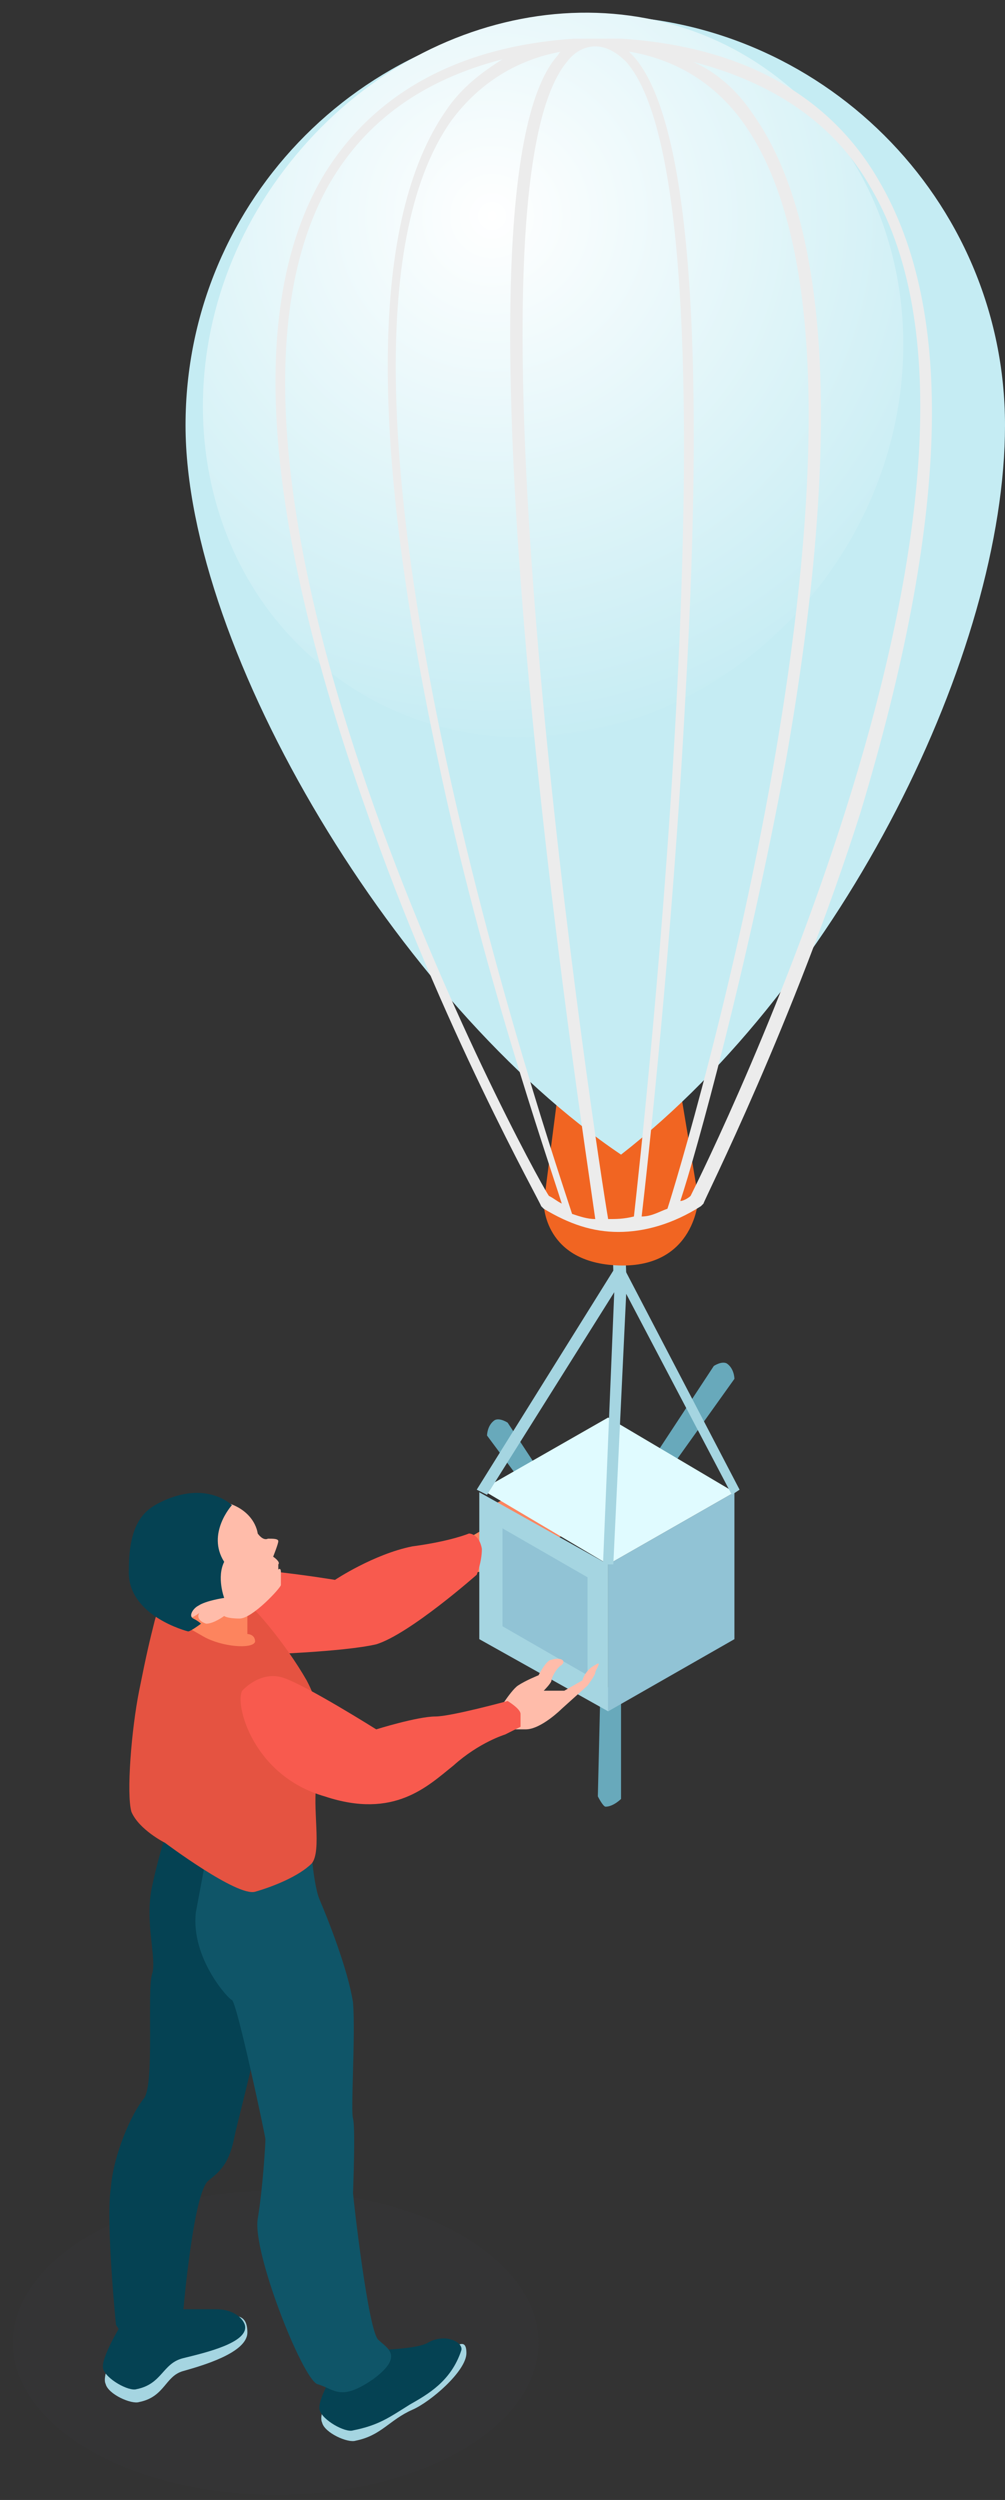 <svg xmlns="http://www.w3.org/2000/svg" width="39" height="97" viewBox="0 0 39 97">
  <rect x="0" y="0" width="39" height="97" fill="#333333" stroke="none"/>
  <defs>
    <radialGradient id="weatherballoon-a" cx="42.407%" cy="30.768%" r="67.17%" fx="42.407%" fy="30.768%" gradientTransform="matrix(1 0 0 .967 0 .01)">
      <stop offset="0%" stop-color="#FFF"/>
      <stop offset="100%" stop-color="#C5ECF3"/>
    </radialGradient>
  </defs>
  <g fill="none">
    <ellipse cx="10.7" cy="90.9" fill="#414046" opacity=".1" rx="10.2" ry="5.9"/>
    <g transform="translate(3)">
      <path fill="#FD845E" d="M14.8,59.9 L16,59.2 C16,59.2 16.1,58.5 16.3,58.3 C16.5,58.2 16.6,58.2 16.7,57.6 C16.8,57 17.2,56.9 17.2,57.2 C17.2,57.5 17,58.2 17,58.2 L17.2,58.4 L17.5,58.1 C17.5,58.1 18.6,57.2 18.8,57.1 C19,57 19.3,57.1 19.1,57.3 C18.9,57.5 17.9,58.3 17.9,58.3 L18,58.3 C18,58.3 19.4,57.3 19.5,57.3 C19.6,57.3 19.8,57.4 19.6,57.6 C19.4,57.8 18.2,58.7 18.2,58.7 L18.3,58.7 C18.3,58.7 19.5,57.9 19.7,57.9 C19.9,57.9 20,58.1 19.8,58.3 C19.5,58.4 18.4,59.1 18.4,59.1 L18.4,59.4 C18.4,59.4 19.4,58.9 19.4,58.9 C19.4,58.9 19.7,59 19.4,59.2 C19.1,59.4 18.3,59.9 18.3,59.9 C18.3,59.9 16.7,60.8 16.3,60.9 C15.9,61 15.3,61 15.3,61 C15.3,61 13.8,61.4 13.8,61.2 C14.1,61.2 14.8,59.9 14.8,59.9 Z"/>
      <g transform="translate(4)">
        <g transform="translate(11 52)">
          <path fill="#68A9BB" d="M7.4 4.5L9.7 1C9.7 1 10 .8 10.2.9 10.5 1.1 10.5 1.5 10.5 1.5L8 5 7.4 4.5zM4 6.7L1.7 3.2C1.7 3.2 1.4 3 1.2 3.1.9 3.3.9 3.7.9 3.7L3.5 7.2 4 6.7zM5.3 13.5L5.2 17.7C5.2 17.7 5.4 18.1 5.5 18.1 5.8 18.1 6.1 17.8 6.1 17.8L6.1 13.4 5.3 13.5z"/>
          <g transform="translate(0 3)">
            <polygon fill="#A5D5E1" points="5.6 11.4 .6 8.6 .6 2.9 5.6 5.7"/>
            <polygon fill="#91C3D5" points="4.8 10 1.5 8.1 1.5 4.3 4.8 6.2"/>
            <polygon fill="#91C3D5" points="10.5 8.6 5.6 11.4 5.6 5.7 10.5 2.9"/>
            <polygon fill="#E0FBFF" points="5.6 5.7 .7 2.8 5.6 0 10.5 2.9"/>
          </g>
        </g>
        <polygon fill="#A5D5E1" points="11.9 58 11.5 57.8 16.8 49.3 16.4 35.3 16.8 35.3 17.3 49.4"/>
        <polygon fill="#A5D5E1" points="16.8 60.7 16.4 60.7 16.9 48.6 21.7 57.8 21.4 58 17.3 50.2"/>
        <path fill="#F16522" d="M16.2,30.4 L14.1,46.7 C14.1,46.7 14.1,49 17,49.1 C20,49.2 20.1,46.5 20.1,46.5 L17.4,30.3 C17.3,30.4 16.2,30.4 16.2,30.4 Z"/>
        <path fill="#C5ECF3" d="M32,16.5 C32,25.3 25.7,38.1 17.1,44.8 C8.5,39 0.2,25.3 0.2,16.5 C0.2,7.7 7.3,0.6 16.1,0.6 C24.8,0.6 32,7.7 32,16.5 Z"/>
        <path fill="url(#weatherballoon-a)" d="M25.2,22.2 C20.6,28.7 12,30.6 6.1,26.3 C0.2,22.1 -0.9,13.4 3.8,6.9 C8.5,0.4 17,-1.5 22.9,2.8 C28.7,7 29.8,15.7 25.2,22.2 Z"/>
      </g>
      <g transform="translate(0 57)">
        <g transform="translate(0 32)">
          <path fill="#A5D5E1" d="M1.7,1.8 C1.7,1.8 0.9,3.1 1.1,3.5 C1.2,3.9 2.1,4.3 2.4,4.2 C3.4,4 3.4,3.2 4.1,3 C4.8,2.8 6.6,2.3 6.6,1.5 C6.6,0.6 5.9,0.9 5.3,0.9 C4.7,0.9 2.6,1.1 2.6,1.1 L1.7,1.8 Z"/>
          <path fill="#054253" d="M1.7,1.2 C1.7,1.2 0.9,2.5 1,2.9 C1.1,3.3 2,3.8 2.3,3.7 C3.3,3.5 3.3,2.7 4.1,2.5 C4.9,2.3 6.7,1.9 6.5,1.2 C6.4,0.9 6,0.6 5.4,0.6 C4.8,0.6 2.6,0.6 2.6,0.6 L1.7,1.2 Z"/>
        </g>
        <g transform="translate(9 33)">
          <path fill="#A5D5E1" d="M1.1,2.3 C1.1,2.3 0.3,3.6 0.5,4 C0.6,4.4 1.5,4.8 1.8,4.7 C2.8,4.5 3.1,3.9 4,3.5 C4.7,3.2 6.1,2 6.1,1.3 C6.1,0.4 5.3,1.5 4.7,1.5 C4.1,1.5 2,1.7 2,1.7 L1.1,2.3 Z"/>
          <path fill="#054253" d="M1.1,1.8 C1.1,1.8 0.3,3.1 0.4,3.5 C0.5,3.9 1.4,4.4 1.7,4.3 C2.7,4.1 3.1,3.8 3.9,3.3 C4.6,2.9 5.5,2.4 5.9,1.2 C6,0.9 5.3,0.5 4.6,0.9 C4.1,1.2 2,1.2 2,1.2 L1.1,1.8 Z"/>
        </g>
        <g transform="translate(1 13)">
          <path fill="#054253" d="M2.5,1 C2.5,1 2.2,1.8 1.9,3.2 C1.6,4.6 2.1,6 1.9,6.6 C1.7,7.2 2,10.8 1.6,11.4 C1.1,12 0.4,13.6 0.3,14.9 C0.1,16.2 0.5,20.2 0.5,20.2 C0.5,20.2 1,21.1 1.6,20.8 C2.2,20.5 3.1,19.8 3.1,19.8 C3.1,19.8 3.5,15 4.1,14.6 C4.6,14.2 4.9,13.9 5.1,12.9 C5.3,11.9 6.6,7.5 6.6,4.3 C6.6,2.5 5.3,1.6 4.1,1.2 C3.3,1.1 2.5,1 2.5,1 Z"/>
          <path fill="#0F5568" d="M3.6,4.2 L4.2,1 L8,0.7 C8,0.7 8.1,3 8.4,3.7 C8.7,4.4 9.5,6.4 9.7,7.7 C9.8,9 9.6,11.9 9.7,12.2 C9.8,12.6 9.7,15 9.7,15.1 C9.7,15.2 10.3,20.6 10.7,20.8 C11,21.1 11.7,21.4 10.5,22.3 C9.2,23.2 9,22.7 8.3,22.5 C7.7,22.2 5.8,17.4 6,16.1 C6.2,14.9 6.3,13.2 6.3,13 C6.3,12.9 5.2,7.7 5,7.6 C4.9,7.6 3.4,6 3.6,4.2 Z"/>
        </g>
        <path fill="#F85A4E" d="M3.3,6.1 C3.3,6.1 3.4,4.5 4.3,4 C5.2,3.5 10,4.3 10,4.3 C10,4.3 11.5,3.3 13,3 C14.5,2.8 15.2,2.5 15.2,2.5 C15.2,2.5 15.6,2.5 15.7,3.1 C15.7,3.6 15.5,4.1 15.5,4.1 C15.5,4.1 12.9,6.4 11.6,6.8 C10.3,7.1 7.1,7.2 7.1,7.2 C7.1,7.2 3.7,8.2 3.3,6.1 Z"/>
        <path fill="#E55341" d="M3.7,5 C3.7,5 3.2,5.1 3,5.9 C2.8,6.7 2.7,7.1 2.4,8.6 C2.1,10.1 1.9,12.6 2.1,13.3 C2.4,14 3.4,14.5 3.4,14.5 C3.4,14.5 6.2,16.6 6.9,16.4 C7.6,16.2 8.6,15.8 9.1,15.3 C9.5,14.8 9.1,13.1 9.3,12.1 C9.5,11.1 9.7,9.7 8.9,8.2 C8.1,6.8 6.7,5.1 6.2,4.9 C5.7,4.8 3.7,5 3.7,5 Z"/>
        <path fill="#FD845E" d="M4,5 L3.9,5.5 C3.8,5.8 3.9,6 4.2,6.1 L4.9,6.5 C5.6,6.9 6.8,7 6.9,6.7 C6.9,6.4 6.6,6.4 6.6,6.4 C6.6,6.4 6.6,6.3 6.6,5.9 C6.6,5.5 6.6,5.1 6.6,5.1 L4,5 Z"/>
        <path fill="#FFBCAA" d="M2.9,1.8 C3,1.8 3.7,0.9 5.3,1.2 C6.9,1.4 7,2.5 7,2.5 C7,2.5 7.2,2.8 7.4,2.7 C7.6,2.7 7.8,2.7 7.8,2.8 C7.8,2.9 7.6,3.4 7.6,3.4 C7.6,3.4 7.9,3.6 7.8,3.7 C7.8,3.8 7.8,3.9 7.8,3.9 C7.8,3.9 7.9,3.8 7.9,4 C7.9,4.2 7.9,4.4 7.9,4.5 C7.9,4.6 6.8,5.8 6.3,5.8 C5.8,5.8 5.7,5.7 5.7,5.7 C5.7,5.7 5.3,6 5,6 C4.7,5.9 4.6,5.7 4.8,5.5 C5,5.3 5.1,5.2 5.1,5.2 C5.1,5.2 4.6,5.9 4.1,5.8 C3.5,5.7 2.3,5.3 2.3,4.2 C2.1,2.3 2.7,1.9 2.9,1.8 Z"/>
        <g transform="translate(6 7)">
          <path fill="#FFBCAA" d="M10.2,2.6 C10.2,2.6 10.8,1.6 11.1,1.4 C11.4,1.2 11.9,1 11.9,1 C11.9,1 12.2,0.4 12.4,0.4 C12.7,0.3 13,0.4 12.8,0.6 C12.6,0.7 12.4,1.1 12.4,1.2 C12.4,1.3 12.1,1.6 12.1,1.6 L12.9,1.6 L13.6,1.2 C13.6,1.2 13.7,0.8 14.1,0.6 C14.4,0.4 14.1,0.8 14.1,0.9 C14.1,1 13.8,1.4 13.8,1.4 L12.8,2.3 C12.8,2.3 12,3.1 11.4,3.1 C10.8,3.1 10.5,3.1 10.5,3.1 L10.2,2.6 Z"/>
          <path fill="#F85A4E" d="M0.4,1.6 C0.4,1.6 1.1,0.8 2,1.1 C2.9,1.4 5.6,3.1 5.6,3.1 C5.6,3.1 7.2,2.6 7.9,2.6 C8.5,2.6 10.7,2 10.7,2 C10.7,2 11.2,2.3 11.2,2.5 C11.2,2.8 11.2,3 11.2,3 L10.6,3.3 C10.6,3.3 9.6,3.6 8.6,4.5 C7.6,5.3 6.3,6.6 3.6,5.7 C0.8,4.9 0.1,2.1 0.4,1.6 Z"/>
        </g>
        <path fill="#054253" d="M6,1.4 C6,1.4 5,2.5 5.7,3.6 C5.4,4.2 5.7,5 5.7,5 C5.7,5 5,5.1 4.7,5.3 C4.5,5.4 4.3,5.7 4.5,5.8 C4.7,5.9 4.8,6 4.8,6 C4.8,6 4.4,6.3 4.3,6.3 C4.3,6.3 1.9,5.7 2,3.9 C2,2.1 2.6,1.6 3.2,1.3 C5,0.4 6,1.4 6,1.4 Z"/>
      </g>
    </g>
    <path fill="#ECECEC" d="M34.1,7 C32.2,3.7 28.8,1.8 24.1,1.5 C23.8,1.5 23.5,1.5 23.2,1.5 L23.2,1.5 L23.2,1.5 L23.2,1.5 L23.2,1.5 L23.2,1.5 L23.2,1.5 C22.9,1.5 22.6,1.5 22.3,1.5 C17.7,1.8 14.4,3.7 12.5,6.9 C9.6,11.9 10.2,20.1 14.2,31.4 C17.1,39.8 21,46.7 21,46.8 L21.1,46.9 C22.1,47.5 23,47.8 24,47.8 C25,47.8 26.1,47.5 27.2,46.8 L27.3,46.7 C27.3,46.6 30.8,39.7 33.4,31.5 C36.8,20.2 37.1,12.1 34.1,7 Z M24.6,2.2 C24.5,2.1 24.5,2.1 24.4,2 C26.2,2.3 27.7,3.2 28.8,4.7 C35.8,14.3 26.4,45.4 25.9,46.9 C25.6,47 25.3,47.2 24.9,47.2 C25.1,45.5 26.1,36.5 26.6,27 C27.4,12.9 26.7,4.6 24.6,2.2 Z M12.8,7.1 C14.2,4.7 16.4,3.1 19.5,2.3 C18.7,2.8 17.9,3.4 17.3,4.3 C14.4,8.5 14.3,16.9 17,29.5 C18.7,37.6 21.2,44.8 21.8,46.7 C21.6,46.6 21.5,46.5 21.3,46.4 C20.5,45.2 6.2,18.6 12.8,7.1 Z M21.8,2 C21.7,2 21.7,2.1 21.6,2.2 C17,7.6 22.6,43.7 23.1,47.3 C22.8,47.3 22.5,47.2 22.2,47.1 C21.6,45.2 10.9,14.1 17.5,4.7 C18.6,3.2 20.1,2.3 21.8,2 Z M23.6,47.3 C23.2,45 17.5,7.8 22,2.4 C22.3,2 22.7,1.8 23.1,1.8 L23.1,1.8 L23.1,1.8 C23.5,1.8 23.9,2 24.3,2.4 C29,7.7 24.9,44.5 24.6,47.2 C24.2,47.3 23.9,47.3 23.6,47.3 Z M26.8,46.4 C26.7,46.5 26.5,46.6 26.4,46.6 C27,44.8 29,37.6 30.5,29.5 C32.7,17 32.2,8.6 29.2,4.4 C28.6,3.5 27.8,2.8 26.9,2.4 C30,3.2 32.4,4.8 33.8,7.3 C40.5,18.7 27.5,45 26.8,46.4 Z"/>
  </g>
</svg>
